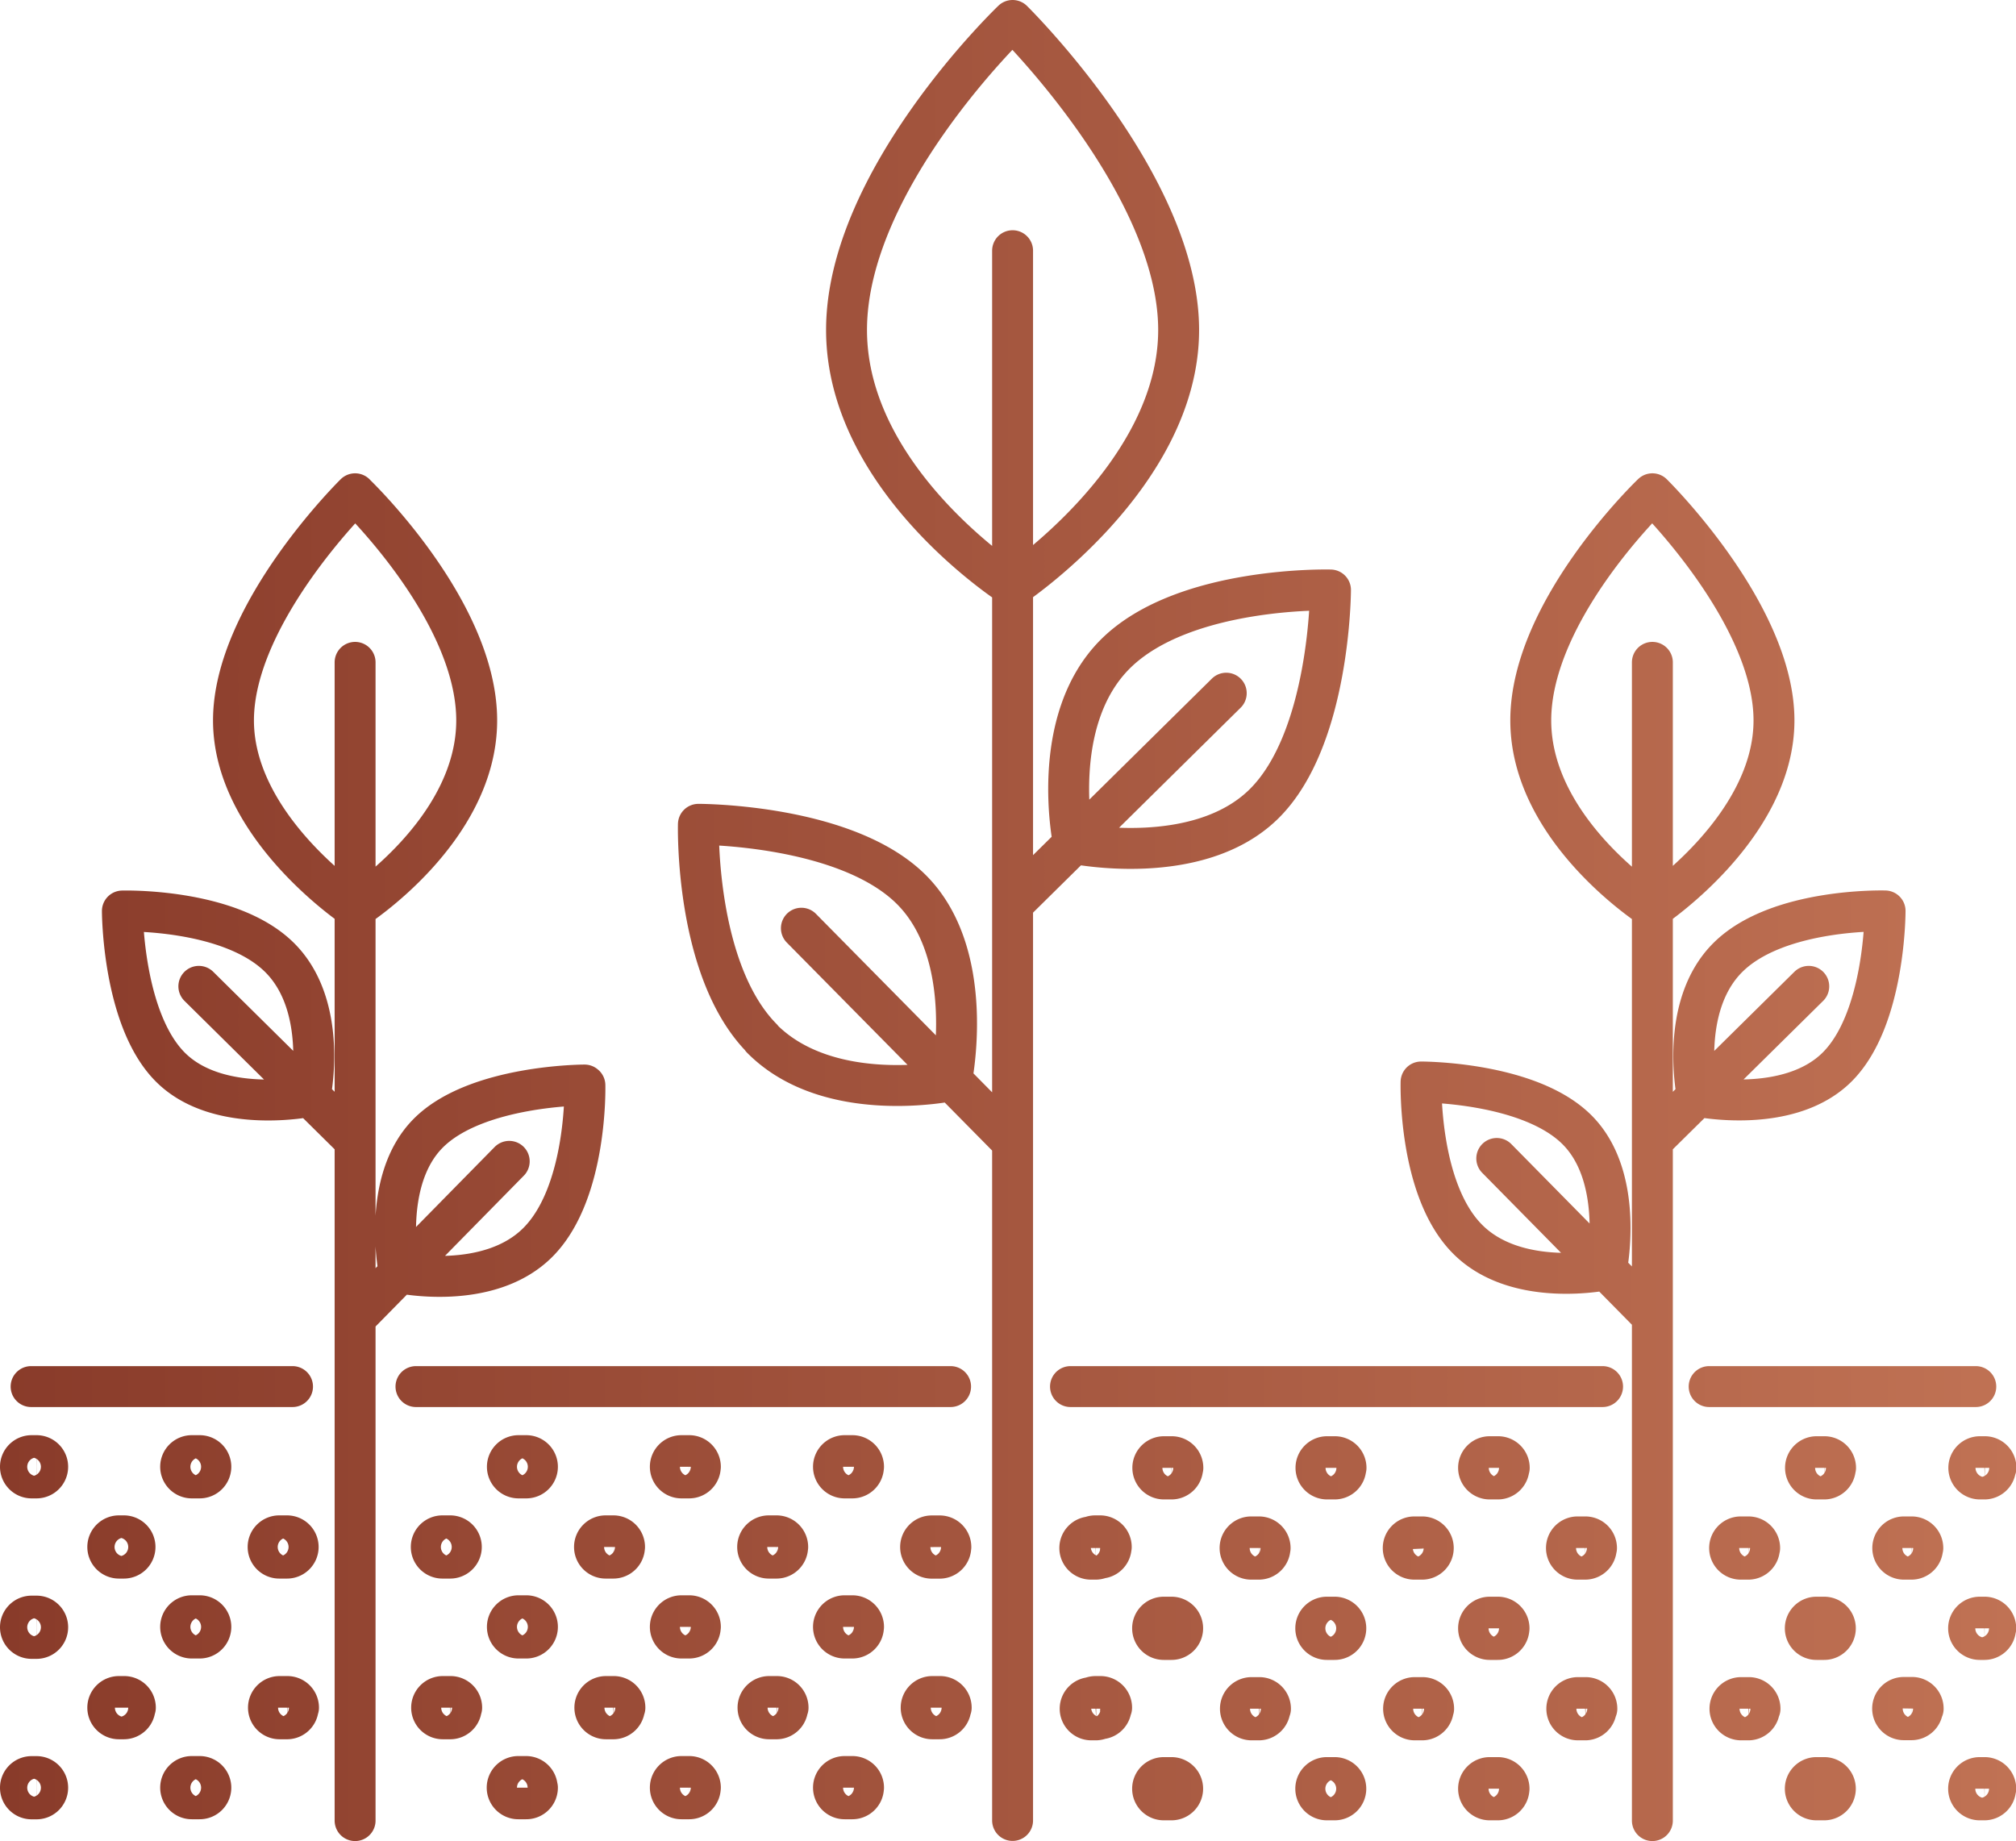 <svg xmlns="http://www.w3.org/2000/svg" xmlns:xlink="http://www.w3.org/1999/xlink" id="Layer_1" data-name="Layer 1" viewBox="0 0 285.8 261"><defs><linearGradient id="linear-gradient" x1="7.81" y1="149.86" x2="293.61" y2="149.86" gradientUnits="userSpaceOnUse"><stop offset="0" stop-color="#893b2a"></stop><stop offset="1" stop-color="#c07254"></stop></linearGradient></defs><title>farm</title><path d="M58.15,277.46V113.26m0-23.9s-17.24,16.94-17.24,32.13,17.24,26.64,17.24,26.64,17.24-11,17.24-26.64S58.15,89.37,58.15,89.37ZM14.57,272.79A1.58,1.58,0,0,0,13,271.22H12.29a1.58,1.58,0,0,0,0,3.16H13A1.58,1.58,0,0,0,14.57,272.79Zm23.13,0a1.58,1.58,0,0,0-1.58-1.58H35a1.58,1.58,0,1,0,0,3.16h1.1A1.58,1.58,0,0,0,37.7,272.79Zm92.53,0a1.58,1.58,0,0,0-1.58-1.58h-1.1a1.58,1.58,0,1,0,0,3.16h1.1A1.58,1.58,0,0,0,130.22,272.79Zm-23.13,0a1.58,1.58,0,0,0-1.58-1.58h-1.1a1.58,1.58,0,0,0,0,3.16h1.1A1.58,1.58,0,0,0,107.09,272.79Zm-23.13,0a1.58,1.58,0,0,0-1.58-1.58h-1.1a1.58,1.58,0,1,0,0,3.16h1.1A1.58,1.58,0,0,0,84,272.79Zm114.63,0.15a1.58,1.58,0,0,0-1.58-1.58h-1.1a1.58,1.58,0,0,0,0,3.16H197A1.58,1.58,0,0,0,198.6,272.94Zm-23.13,0a1.58,1.58,0,0,0-1.58-1.58h-1.1a1.58,1.58,0,1,0,0,3.16h1.1A1.58,1.58,0,0,0,175.47,272.94Zm92.53,0a1.58,1.58,0,0,0-1.58-1.58h-1.1a1.58,1.58,0,1,0,0,3.16h1.1A1.58,1.58,0,0,0,268,272.94Zm-46.26,0a1.58,1.58,0,0,0-1.58-1.58H219a1.58,1.58,0,1,0,0,3.16h1.1A1.58,1.58,0,0,0,221.73,272.94Zm69,0a1.58,1.58,0,0,0-1.58-1.58h-0.69a1.58,1.58,0,0,0,0,3.16h0.69A1.58,1.58,0,0,0,290.71,272.94ZM14.57,250A1.58,1.58,0,0,0,13,248.47H12.29a1.58,1.58,0,0,0,0,3.16H13A1.58,1.58,0,0,0,14.57,250Zm23.13,0a1.58,1.58,0,0,0-1.58-1.58H35a1.58,1.58,0,1,0,0,3.16h1.1A1.58,1.58,0,0,0,37.7,250Zm92.53,0a1.58,1.58,0,0,0-1.58-1.58h-1.1a1.58,1.58,0,1,0,0,3.16h1.1A1.58,1.58,0,0,0,130.22,250Zm-23.13,0a1.58,1.58,0,0,0-1.58-1.58h-1.1a1.58,1.58,0,0,0,0,3.16h1.1A1.58,1.58,0,0,0,107.09,250ZM84,250a1.58,1.58,0,0,0-1.58-1.58h-1.1a1.58,1.58,0,1,0,0,3.16h1.1A1.58,1.58,0,0,0,84,250ZM198.6,250.2a1.58,1.58,0,0,0-1.58-1.58h-1.1a1.58,1.58,0,0,0,0,3.16H197A1.58,1.58,0,0,0,198.6,250.2Zm-23.13,0a1.58,1.58,0,0,0-1.58-1.58h-1.1a1.58,1.58,0,1,0,0,3.16h1.1A1.58,1.58,0,0,0,175.47,250.2Zm92.53,0a1.58,1.58,0,0,0-1.58-1.58h-1.1a1.58,1.58,0,1,0,0,3.16h1.1A1.58,1.58,0,0,0,268,250.2Zm-46.26,0a1.58,1.58,0,0,0-1.58-1.58H219a1.58,1.58,0,1,0,0,3.16h1.1A1.58,1.58,0,0,0,221.73,250.2Zm69,0a1.58,1.58,0,0,0-1.58-1.58h-0.69a1.58,1.58,0,0,0,0,3.16h0.69A1.58,1.58,0,0,0,290.71,250.2ZM14.57,227.3A1.58,1.58,0,0,0,13,225.72H12.29a1.58,1.58,0,0,0,0,3.16H13A1.58,1.58,0,0,0,14.57,227.3Zm23.13,0a1.58,1.58,0,0,0-1.58-1.58H35a1.58,1.58,0,1,0,0,3.16h1.1A1.58,1.58,0,0,0,37.7,227.3Zm92.53,0a1.58,1.58,0,0,0-1.58-1.58h-1.1a1.58,1.58,0,1,0,0,3.16h1.1A1.58,1.58,0,0,0,130.22,227.3Zm-23.13,0a1.58,1.58,0,0,0-1.58-1.58h-1.1a1.58,1.58,0,0,0,0,3.16h1.1A1.58,1.58,0,0,0,107.09,227.3ZM84,227.3a1.58,1.58,0,0,0-1.58-1.58h-1.1a1.58,1.58,0,1,0,0,3.16h1.1A1.58,1.58,0,0,0,84,227.3Zm114.63,0.15a1.58,1.58,0,0,0-1.58-1.58h-1.1a1.58,1.58,0,0,0,0,3.16H197A1.58,1.58,0,0,0,198.6,227.45Zm-23.13,0a1.58,1.58,0,0,0-1.58-1.58h-1.1a1.58,1.58,0,1,0,0,3.16h1.1A1.58,1.58,0,0,0,175.47,227.45Zm92.53,0a1.58,1.58,0,0,0-1.58-1.58h-1.1a1.58,1.58,0,1,0,0,3.16h1.1A1.58,1.58,0,0,0,268,227.45Zm-46.26,0a1.58,1.58,0,0,0-1.58-1.58H219a1.58,1.58,0,1,0,0,3.16h1.1A1.58,1.58,0,0,0,221.73,227.45Zm69,0a1.58,1.58,0,0,0-1.58-1.58h-0.69a1.58,1.58,0,0,0,0,3.16h0.69A1.58,1.58,0,0,0,290.71,227.45Zm-263.77,34a1.58,1.58,0,0,0-1.58-1.58H24.67a1.58,1.58,0,0,0,0,3.16h0.69A1.58,1.58,0,0,0,26.95,261.42Zm46.26,0a1.58,1.58,0,0,0-1.58-1.58h-1.1a1.58,1.58,0,1,0,0,3.16h1.1A1.58,1.58,0,0,0,73.21,261.42Zm-23.13,0a1.58,1.58,0,0,0-1.58-1.58h-1.1a1.58,1.58,0,1,0,0,3.16h1.1A1.58,1.58,0,0,0,50.08,261.42Zm92.53,0a1.58,1.58,0,0,0-1.58-1.58h-1.1a1.58,1.58,0,1,0,0,3.16H141A1.58,1.58,0,0,0,142.6,261.42Zm-23.13,0a1.58,1.58,0,0,0-1.58-1.58h-1.1a1.58,1.58,0,0,0,0,3.16h1.1A1.58,1.58,0,0,0,119.47,261.42Zm-23.13,0a1.58,1.58,0,0,0-1.58-1.58h-1.1a1.58,1.58,0,1,0,0,3.16h1.1A1.58,1.58,0,0,0,96.34,261.42Zm69,0a1.58,1.58,0,0,0-1.58-1.58h-0.69a1.58,1.58,0,0,0,0,3.16h0.69A1.58,1.58,0,0,0,165.33,261.42Zm-0.61.15a1.58,1.58,0,0,0-1.58-1.58h-0.69a1.58,1.58,0,0,0,0,3.16h0.69A1.58,1.58,0,0,0,164.71,261.57Zm46.26,0a1.58,1.58,0,0,0-1.58-1.58h-1.1a1.58,1.58,0,0,0,0,3.16h1.1A1.58,1.58,0,0,0,211,261.57Zm-23.13,0a1.58,1.58,0,0,0-1.58-1.58h-1.1a1.58,1.58,0,1,0,0,3.16h1.1A1.58,1.58,0,0,0,187.85,261.57Zm92.53,0A1.58,1.58,0,0,0,278.8,260h-1.1a1.58,1.58,0,1,0,0,3.16h1.1A1.58,1.58,0,0,0,280.37,261.57Zm-23.13,0a1.58,1.58,0,0,0-1.58-1.58h-1.1a1.58,1.58,0,0,0,0,3.16h1.1A1.58,1.58,0,0,0,257.24,261.57Zm-23.13,0a1.58,1.58,0,0,0-1.58-1.58h-1.1a1.58,1.58,0,1,0,0,3.16h1.1A1.58,1.58,0,0,0,234.11,261.57ZM26.95,238.67a1.58,1.58,0,0,0-1.58-1.58H24.67a1.58,1.58,0,0,0,0,3.16h0.69A1.58,1.58,0,0,0,26.95,238.67Zm46.26,0a1.58,1.58,0,0,0-1.58-1.58h-1.1a1.58,1.58,0,1,0,0,3.16h1.1A1.58,1.58,0,0,0,73.21,238.67Zm-23.13,0a1.58,1.58,0,0,0-1.58-1.58h-1.1a1.58,1.58,0,1,0,0,3.16h1.1A1.58,1.58,0,0,0,50.08,238.67Zm92.53,0A1.58,1.58,0,0,0,141,237.1h-1.1a1.58,1.58,0,1,0,0,3.16H141A1.58,1.58,0,0,0,142.6,238.67Zm-23.13,0a1.58,1.58,0,0,0-1.58-1.58h-1.1a1.58,1.58,0,0,0,0,3.16h1.1A1.58,1.58,0,0,0,119.47,238.67Zm-23.13,0a1.58,1.58,0,0,0-1.58-1.58h-1.1a1.58,1.58,0,1,0,0,3.16h1.1A1.58,1.58,0,0,0,96.34,238.67Zm69,0a1.58,1.58,0,0,0-1.58-1.58h-0.69a1.58,1.58,0,0,0,0,3.16h0.69A1.58,1.58,0,0,0,165.33,238.67Zm-0.61.15a1.58,1.58,0,0,0-1.58-1.58h-0.69a1.58,1.58,0,0,0,0,3.16h0.69A1.58,1.58,0,0,0,164.71,238.83Zm46.26,0a1.58,1.58,0,0,0-1.58-1.58h-1.1a1.58,1.58,0,0,0,0,3.16h1.1A1.58,1.58,0,0,0,211,238.83Zm-23.13,0a1.58,1.58,0,0,0-1.58-1.58h-1.1a1.58,1.58,0,1,0,0,3.16h1.1A1.58,1.58,0,0,0,187.85,238.83Zm92.53,0a1.58,1.58,0,0,0-1.58-1.58h-1.1a1.58,1.58,0,1,0,0,3.16h1.1A1.58,1.58,0,0,0,280.37,238.83Zm-23.13,0a1.58,1.58,0,0,0-1.58-1.58h-1.1a1.58,1.58,0,0,0,0,3.16h1.1A1.58,1.58,0,0,0,257.24,238.83Zm-23.13,0a1.58,1.58,0,0,0-1.58-1.58h-1.1a1.58,1.58,0,1,0,0,3.16h1.1A1.58,1.58,0,0,0,234.11,238.83Zm-176-57.75L36,159.19M25.16,148.51s0,15.38,6.84,22.17,19.77,4.1,19.77,4.1,2.74-12.71-4.36-19.71S25.16,148.51,25.16,148.51Zm33,57.71L80,184m10.68-10.82s-15.38,0-22.17,6.84-4.1,19.77-4.1,19.77,12.71,2.74,19.71-4.36S90.73,173.22,90.73,173.22ZM242.06,277.46V113.26m-17.24,8.23c0,15.67,17.24,26.64,17.24,26.64s17.24-11.46,17.24-26.64-17.24-32.13-17.24-32.13S224.82,105.82,224.82,121.49Zm17.24,59.59,22.17-21.89m-11.43-4.13c-7.09,7-4.36,19.71-4.36,19.71s12.89,2.69,19.77-4.1,6.84-22.17,6.84-22.17S259.9,148.05,252.8,155.06Zm-10.95,50.7L220,183.59M215.83,195c7,7.09,19.71,4.36,19.71,4.36s2.69-12.89-4.1-19.77-22.17-6.84-22.17-6.84S208.82,187.92,215.83,195Zm-64.47,82.44V54.9M127.82,66.14c0,21.4,23.54,36.38,23.54,36.38s23.54-15.65,23.54-36.38-23.54-43.88-23.54-43.88S127.82,44.74,127.82,66.14Zm23.54,81.39,30.29-29.9M166,112c-9.69,9.56-6,26.92-6,26.92s17.61,3.67,27-5.6S196.43,103,196.43,103,175.73,102.42,166,112Zm-14.68,69.24-29.9-30.29m-5.64,15.61c9.56,9.69,26.92,6,26.92,6s3.67-17.61-5.6-27-30.28-9.34-30.28-9.34S106.26,156.86,115.83,166.56ZM12.22,215.93H49.28m200.83,0h37.8m-221.13,0h75.79m17,0H235" transform="translate(-7.81 -19.36)" style="fill:none;stroke-linecap:round;stroke-linejoin:round;stroke-width:5.8px;stroke:url(#linear-gradient)"></path></svg>